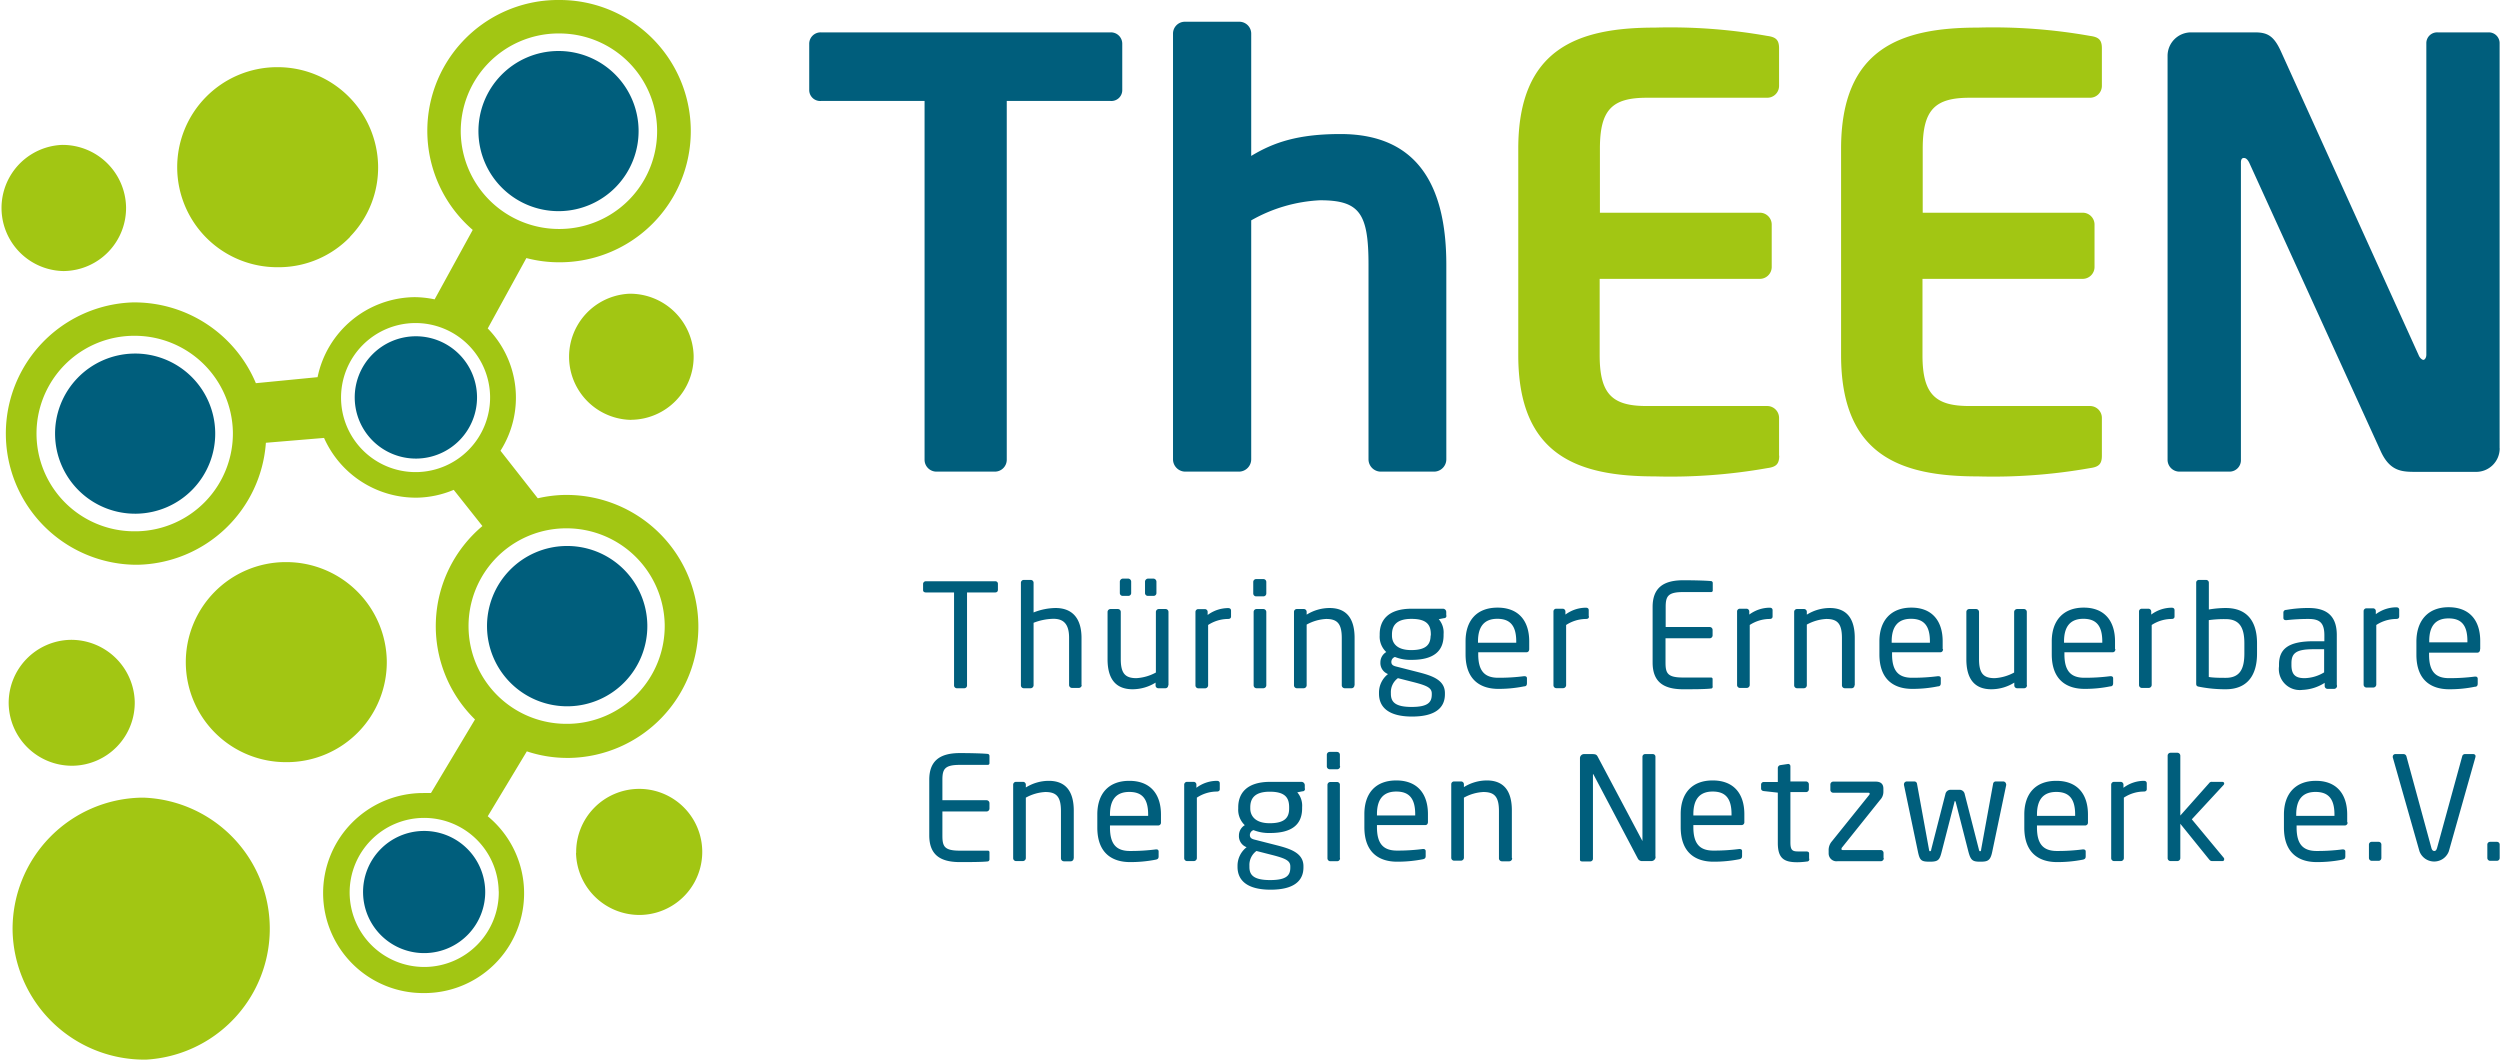 <svg xmlns="http://www.w3.org/2000/svg" id="Ebene_1" data-name="Ebene 1" viewBox="0 0 319.69 135.5"><title>theen-logo</title><path d="M319.64,57.29V5.57a1.38,1.38,0,0,0-1.43-1.43h-6.5a1.38,1.38,0,0,0-1.44,1.43V45.34c0,.46-.23.68-.38.68s-.45-.22-.6-.6L291.67,6.56c-.91-2-1.74-2.42-3.33-2.42h-8.16a3,3,0,0,0-3,3V58.8a1.52,1.52,0,0,0,1.52,1.51h6.42a1.46,1.46,0,0,0,1.44-1.51v-38c0-.45.15-.6.38-.6s.45.15.68.6l16.78,36.82c1.21,2.72,2.8,2.72,4.61,2.72h7.64a3,3,0,0,0,3-3ZM142,12.91H128.74V58.8a1.52,1.52,0,0,1-1.51,1.51h-7.49a1.52,1.52,0,0,1-1.51-1.51V12.91H105a1.4,1.4,0,0,1-1.52-1.36v-6A1.46,1.46,0,0,1,105,4.14h37a1.45,1.45,0,0,1,1.51,1.43v6A1.39,1.39,0,0,1,142,12.91Zm41.45,47.4h-6.95A1.58,1.58,0,0,1,175,58.72V33.85c0-6.58-1.14-8.24-6.2-8.24A19.67,19.67,0,0,0,160,28.18V58.72a1.58,1.58,0,0,1-1.52,1.59h-6.95A1.58,1.58,0,0,1,150,58.72V4.29a1.52,1.52,0,0,1,1.51-1.51h6.95A1.52,1.52,0,0,1,160,4.29V19.94c2.87-1.74,6-2.8,11.41-2.8,10.44,0,13.54,7.41,13.54,16.71V58.72a1.58,1.58,0,0,1-1.52,1.59Z" style="fill:#005e7c"></path><path d="M227.5,58.27V53.43A1.52,1.52,0,0,0,226,51.92H210.56c-4.39,0-6-1.51-6-6.5V35.66h20.49a1.52,1.52,0,0,0,1.51-1.51V28.71a1.52,1.52,0,0,0-1.51-1.51H204.59V19c0-5,1.58-6.5,6-6.5H226A1.52,1.52,0,0,0,227.5,11V6.18c0-1.06-.38-1.44-1.52-1.59a71,71,0,0,0-14.36-1.06c-9.83,0-17.47,2.65-17.47,15.5V45.42c0,12.85,7.64,15.5,17.47,15.5A71,71,0,0,0,226,59.86c1.14-.15,1.52-.53,1.52-1.59Zm41.28,0V53.43a1.52,1.52,0,0,0-1.52-1.51H251.84c-4.38,0-6-1.51-6-6.5V35.66h20.49a1.52,1.52,0,0,0,1.51-1.51V28.71a1.52,1.52,0,0,0-1.51-1.51H245.87V19c0-5,1.59-6.5,6-6.5h15.42A1.52,1.52,0,0,0,268.78,11V6.18c0-1.06-.38-1.44-1.52-1.59A70.89,70.89,0,0,0,252.9,3.53c-9.83,0-17.47,2.65-17.47,15.5V45.42c0,12.85,7.64,15.5,17.47,15.5a70.89,70.89,0,0,0,14.36-1.06c1.14-.15,1.52-.53,1.52-1.59Z" style="fill:#a2c613"></path><path d="M126.53,109.89V109a.2.2,0,0,0-.2-.22h-3.56c-2,0-2.26-.52-2.26-1.92v-3.09h5.65a.38.38,0,0,0,.37-.37v-.7a.38.38,0,0,0-.37-.37h-5.65V99.72c0-1.4.31-1.91,2.26-1.91h3.56a.21.21,0,0,0,.2-.22v-.92a.27.27,0,0,0-.19-.26c-.77-.08-2.5-.11-3.59-.11-2.58,0-3.92,1-3.92,3.42v7.09c0,2.45,1.34,3.43,3.92,3.43,1.09,0,2.89,0,3.59-.09a.27.27,0,0,0,.19-.26Zm10.78-.15v-6.06c0-2.45-1-3.83-3.2-3.83a5.55,5.55,0,0,0-2.93.85v-.35a.36.36,0,0,0-.35-.37h-.92a.36.36,0,0,0-.35.37v9.39a.37.37,0,0,0,.35.37h.9a.39.39,0,0,0,.37-.37V102a5.75,5.75,0,0,1,2.49-.72c1.4,0,2,.57,2,2.43v6.06a.38.38,0,0,0,.37.37h.88a.37.37,0,0,0,.37-.37Zm11.15-4.58v-1c0-2.62-1.36-4.31-4.05-4.31s-4.09,1.68-4.09,4.31v1.66c0,3.42,2.06,4.42,4.18,4.42a16.79,16.79,0,0,0,3.29-.31c.3-.06.37-.19.37-.43v-.62a.25.25,0,0,0-.29-.26h-.09a25.11,25.11,0,0,1-3.28.2c-1.7,0-2.56-.81-2.56-3v-.26h6.17a.36.36,0,0,0,.35-.4Zm-1.64-.83h-4.88v-.17c0-2,.88-2.89,2.47-2.89s2.41.81,2.41,2.89v.17Zm9.16-3.39v-.76q0-.33-.39-.33a4.38,4.38,0,0,0-2.6.89v-.39a.35.35,0,0,0-.35-.37h-.86a.36.36,0,0,0-.35.37v9.39a.37.37,0,0,0,.35.37h.9a.39.39,0,0,0,.37-.37V102a4.65,4.65,0,0,1,2.54-.78c.26,0,.39-.11.39-.31Zm10.87-.08v-.47a.43.43,0,0,0-.42-.41h-4c-3.17,0-4.09,1.62-4.09,3.26v.15a2.69,2.69,0,0,0,.84,2.13,1.53,1.53,0,0,0-.75,1.33v0a1.5,1.5,0,0,0,.85,1.43l.13.06a3,3,0,0,0-1.16,2.34v.17c0,1.8,1.32,2.92,4.23,2.92s4.2-1.08,4.2-2.85v-.15c0-1.73-1.73-2.25-3.54-2.71l-2.74-.7c-.42-.11-.57-.27-.57-.59a.68.68,0,0,1,.46-.62,5.31,5.31,0,0,0,2.14.37c2.83,0,4.08-1.13,4.08-3.15v-.15a2.61,2.61,0,0,0-.62-1.9l.66-.13c.2,0,.33-.11.33-.35Zm-2,2.53c0,1.1-.49,1.88-2.48,1.88s-2.49-1.07-2.49-1.88v-.15c0-1,.42-2,2.49-2s2.48.86,2.48,2v.15Zm.15,7.55c0,1-.48,1.6-2.58,1.6s-2.65-.64-2.65-1.67v-.17a2.21,2.21,0,0,1,.9-1.88l2.08.53c1.66.43,2.25.72,2.25,1.44v.15Zm6.34-13V96.52a.37.37,0,0,0-.37-.37h-.93a.37.37,0,0,0-.37.37V98a.37.37,0,0,0,.37.37H171a.37.37,0,0,0,.37-.37Zm0,11.75v-9.39A.37.37,0,0,0,171,100h-.89a.37.37,0,0,0-.36.37v9.39a.37.37,0,0,0,.36.37H171a.37.37,0,0,0,.36-.37Zm11.26-4.58v-1c0-2.62-1.36-4.31-4.05-4.31s-4.08,1.68-4.08,4.31v1.66c0,3.42,2.06,4.42,4.18,4.42a16.87,16.87,0,0,0,3.29-.31c.3-.06.37-.19.37-.43v-.62a.26.26,0,0,0-.29-.26h-.1a25,25,0,0,1-3.27.2c-1.7,0-2.57-.81-2.57-3v-.26h6.18c.22,0,.34-.17.34-.4Zm-1.63-.83h-4.89v-.17c0-2,.89-2.89,2.47-2.89s2.42.81,2.42,2.89v.17Zm12.36,5.41v-6.06c0-2.45-1-3.83-3.2-3.83a5.55,5.55,0,0,0-2.93.85v-.35a.36.36,0,0,0-.35-.37h-.92a.35.35,0,0,0-.35.37v9.39a.37.37,0,0,0,.35.37h.9a.39.39,0,0,0,.37-.37V102a5.71,5.71,0,0,1,2.48-.72c1.4,0,2,.57,2,2.43v6.06a.38.38,0,0,0,.37.37H193a.38.38,0,0,0,.37-.37Zm18.36-.17V96.78a.33.33,0,0,0-.33-.35h-1a.34.34,0,0,0-.33.35v10.77s0,0,0,0l0,0L204.33,96.8c-.15-.28-.24-.37-.75-.37h-1a.52.52,0,0,0-.54.51v13c0,.18.15.22.33.22h1a.35.35,0,0,0,.33-.35V99s0,0,0,0,0,0,.05,0l5.7,10.81a.6.6,0,0,0,.59.3h1.14a.54.54,0,0,0,.53-.54Zm11.37-4.41v-1c0-2.62-1.36-4.31-4.05-4.31s-4.09,1.68-4.09,4.31v1.66c0,3.42,2.06,4.42,4.18,4.42a16.9,16.9,0,0,0,3.3-.31c.29-.06.37-.19.37-.43v-.62c0-.19-.15-.26-.3-.26h-.09a25.11,25.11,0,0,1-3.28.2c-1.69,0-2.56-.81-2.56-3v-.26h6.17a.36.36,0,0,0,.35-.4Zm-1.64-.83h-4.88v-.17c0-2,.89-2.89,2.47-2.89s2.41.81,2.41,2.89v.17Zm9.92,5.5v-.64c0-.18-.13-.26-.39-.26h-1c-.74,0-1-.15-1-1.16v-6.43h2a.36.36,0,0,0,.36-.37v-.62a.37.37,0,0,0-.36-.37h-2V98a.29.29,0,0,0-.28-.31h0l-1,.15a.38.38,0,0,0-.33.37V100h-1.79a.33.33,0,0,0-.35.33v.5c0,.2.15.31.35.33l1.79.2v6.43c0,2,.81,2.47,2.5,2.47a10,10,0,0,0,1.2-.09c.24,0,.33-.15.33-.32Zm9.52-.09v-.62a.37.37,0,0,0-.37-.37h-4.86c-.13,0-.15-.06-.15-.15a.29.29,0,0,1,.09-.2l4.85-6.06a1.48,1.48,0,0,0,.42-1v-.44c0-.55-.28-.9-1-.9h-5.41a.37.37,0,0,0-.37.37V101a.36.36,0,0,0,.37.37h4.47c.15,0,.19.06.19.13a.33.33,0,0,1-.08.17l-4.75,5.91a1.7,1.7,0,0,0-.42,1.2v.35a1,1,0,0,0,1.12,1h5.56a.38.38,0,0,0,.37-.37Zm15.67-9.39a.37.37,0,0,0-.35-.37h-1a.34.34,0,0,0-.31.3l-1.53,8.39c0,.23-.09.23-.15.23s-.11-.06-.14-.23l-1.81-7.07a.67.67,0,0,0-.74-.55h-1a.67.67,0,0,0-.73.55l-1.81,7.07c0,.17-.09.23-.15.23s-.11,0-.14-.23l-1.53-8.39a.34.34,0,0,0-.32-.3h-1a.37.37,0,0,0-.35.37v.07l1.79,8.55c.24,1.14.44,1.27,1.54,1.27s1.24-.26,1.51-1.33l1.61-6.26c0-.13,0-.13.09-.13s.05,0,.09.13l1.6,6.26c.3,1.16.55,1.33,1.51,1.33s1.31-.11,1.55-1.27l1.79-8.55v-.07ZM267,105.16v-1c0-2.62-1.36-4.31-4.05-4.31s-4.09,1.68-4.09,4.31v1.66c0,3.42,2.06,4.42,4.18,4.42a16.9,16.9,0,0,0,3.3-.31c.29-.06.37-.19.37-.43v-.62c0-.19-.15-.26-.3-.26h-.09a25,25,0,0,1-3.28.2c-1.69,0-2.56-.81-2.56-3v-.26h6.17a.36.36,0,0,0,.35-.4Zm-1.64-.83h-4.88v-.17c0-2,.89-2.89,2.47-2.89s2.41.81,2.41,2.89v.17Zm9.16-3.39v-.76q0-.33-.39-.33a4.37,4.37,0,0,0-2.59.89v-.39a.36.36,0,0,0-.35-.37h-.87a.36.36,0,0,0-.35.37v9.39a.37.37,0,0,0,.35.37h.9a.38.38,0,0,0,.37-.37V102a4.67,4.67,0,0,1,2.54-.78c.26,0,.39-.11.39-.31Zm9.9,8.93a.25.25,0,0,0-.05-.17l-4.09-4.93,4.05-4.38a.29.29,0,0,0,.09-.21c0-.11-.09-.2-.27-.2h-1.29a.39.39,0,0,0-.37.17l-3.68,4.14V96.63a.38.38,0,0,0-.37-.37h-.88a.37.37,0,0,0-.37.37v13.11a.37.37,0,0,0,.37.37h.88a.38.38,0,0,0,.37-.37v-4.4l3.66,4.53c.15.18.22.24.43.24h1.32c.13,0,.2-.11.2-.24Zm15.73-4.71v-1c0-2.62-1.36-4.31-4-4.31s-4.09,1.68-4.09,4.31v1.66c0,3.42,2.06,4.42,4.18,4.42a16.9,16.9,0,0,0,3.3-.31c.29-.06.37-.19.37-.43v-.62c0-.19-.15-.26-.3-.26h-.09a25,25,0,0,1-3.28.2c-1.69,0-2.56-.81-2.56-3v-.26h6.17a.36.36,0,0,0,.35-.4Zm-1.63-.83h-4.89v-.17c0-2,.89-2.89,2.47-2.89s2.42.81,2.42,2.89v.17Zm6,5.41V108a.35.35,0,0,0-.35-.35h-.89a.35.35,0,0,0-.35.35v1.71a.37.37,0,0,0,.35.37h.89a.36.36,0,0,0,.35-.37Zm12.05-13a.29.29,0,0,0-.31-.31h-1.09a.36.36,0,0,0-.31.27l-3.22,11.74c-.08.25-.17.38-.35.38s-.3-.13-.37-.38l-3.2-11.74a.39.39,0,0,0-.34-.27h-1.06a.32.32,0,0,0-.34.31.22.22,0,0,0,0,.11l3.41,12a2,2,0,0,0,3.76,0l3.39-12a.41.41,0,0,0,0-.11Zm3.08,13V108a.35.35,0,0,0-.35-.35h-.88a.35.35,0,0,0-.35.35v1.71a.37.37,0,0,0,.35.37h.88a.36.36,0,0,0,.35-.37Z" style="fill:#005e7c"></path><path d="M127.61,75.47v-.81a.32.32,0,0,0-.35-.33h-8.85a.35.35,0,0,0-.37.33v.81c0,.2.17.29.37.29H122V87.64a.36.36,0,0,0,.33.37h1a.35.35,0,0,0,.33-.37V75.76h3.59c.21,0,.35-.11.35-.29ZM138.3,87.64V81.58c0-2.71-1.36-3.83-3.31-3.83a7.79,7.79,0,0,0-2.82.57V74.53a.36.36,0,0,0-.35-.37h-.92a.36.36,0,0,0-.35.37V87.64a.37.37,0,0,0,.35.37h.9a.39.39,0,0,0,.37-.37v-8a7.32,7.32,0,0,1,2.54-.51c1.2,0,2,.57,2,2.41v6.06a.38.38,0,0,0,.37.37h.88a.38.38,0,0,0,.37-.37Zm11.12,0V78.25a.37.37,0,0,0-.35-.37h-.9a.38.38,0,0,0-.36.37V86a5.93,5.93,0,0,1-2.49.72c-1.4,0-2-.57-2-2.43V78.25a.37.37,0,0,0-.37-.37H142a.38.38,0,0,0-.37.37v6.06c0,2.45,1,3.83,3.21,3.83a5.6,5.6,0,0,0,2.93-.85v.35a.35.35,0,0,0,.34.37h.92a.35.35,0,0,0,.35-.37Zm-1.54-11.79V74.36a.41.41,0,0,0-.37-.37h-.72a.41.41,0,0,0-.37.37v1.49a.36.36,0,0,0,.37.35h.72a.36.36,0,0,0,.37-.35Zm-3.23,0V74.36a.4.4,0,0,0-.36-.37h-.72a.41.41,0,0,0-.37.37v1.49a.36.36,0,0,0,.37.35h.72a.36.36,0,0,0,.36-.35Zm12.77,3v-.76q0-.33-.39-.33a4.43,4.43,0,0,0-2.6.88v-.38a.36.36,0,0,0-.35-.37h-.86a.36.36,0,0,0-.35.37v9.39a.37.37,0,0,0,.35.37h.9a.39.39,0,0,0,.37-.37V79.92a4.72,4.72,0,0,1,2.54-.77c.26,0,.39-.11.39-.31Zm4.51-3V74.42a.37.37,0,0,0-.37-.37h-.93a.37.37,0,0,0-.37.37v1.47a.37.37,0,0,0,.37.37h.93a.37.37,0,0,0,.37-.37Zm0,11.75V78.25a.38.38,0,0,0-.37-.37h-.88a.37.37,0,0,0-.37.37v9.39a.37.37,0,0,0,.37.37h.88a.38.38,0,0,0,.37-.37Zm11.29,0V81.58c0-2.45-1-3.83-3.2-3.83a5.55,5.55,0,0,0-2.93.85v-.35a.36.36,0,0,0-.35-.37h-.92a.36.36,0,0,0-.35.37v9.39a.37.37,0,0,0,.35.37h.9a.39.39,0,0,0,.37-.37V79.87a5.75,5.75,0,0,1,2.49-.72c1.4,0,2,.57,2,2.43v6.06a.38.38,0,0,0,.37.37h.89a.37.37,0,0,0,.36-.37Zm11.72-8.88v-.47a.42.42,0,0,0-.42-.41h-4c-3.17,0-4.09,1.62-4.09,3.26v.15a2.69,2.69,0,0,0,.84,2.13,1.53,1.53,0,0,0-.75,1.33v0a1.5,1.5,0,0,0,.85,1.43l.12.06a3,3,0,0,0-1.15,2.34v.16c0,1.81,1.32,2.93,4.23,2.93s4.2-1.08,4.2-2.85v-.15c0-1.73-1.73-2.25-3.54-2.71l-2.74-.7c-.42-.11-.57-.27-.57-.59a.67.67,0,0,1,.46-.62,5.31,5.31,0,0,0,2.14.37c2.83,0,4.08-1.13,4.08-3.15v-.15a2.59,2.59,0,0,0-.62-1.9l.66-.13c.2,0,.33-.11.33-.35Zm-2,2.53c0,1.1-.49,1.88-2.48,1.88S178,82.1,178,81.29v-.15c0-1,.42-2,2.49-2s2.48.86,2.48,2v.15Zm.15,7.55c0,1-.48,1.6-2.58,1.6s-2.65-.64-2.65-1.68V88.6a2.21,2.21,0,0,1,.9-1.88l2.08.53c1.66.43,2.25.72,2.25,1.44v.15Zm12.46-5.79v-1c0-2.62-1.36-4.31-4.05-4.31s-4.09,1.68-4.09,4.31v1.66c0,3.42,2.07,4.42,4.18,4.42a16.14,16.14,0,0,0,3.3-.32c.3,0,.37-.18.37-.42v-.62c0-.19-.15-.26-.3-.26h-.09a25,25,0,0,1-3.28.2c-1.69,0-2.56-.81-2.56-3v-.26h6.17c.22,0,.35-.17.35-.41Zm-1.63-.82H189v-.17c0-2,.89-2.89,2.47-2.89s2.42.81,2.42,2.89v.17Zm9.24-3.39v-.76c0-.22-.12-.33-.38-.33a4.43,4.43,0,0,0-2.6.88v-.38a.36.36,0,0,0-.35-.37H199a.35.35,0,0,0-.35.37v9.39A.37.37,0,0,0,199,88h.9a.39.39,0,0,0,.37-.37V79.92a4.72,4.72,0,0,1,2.54-.77c.26,0,.38-.11.38-.31Zm15.84,9v-.94a.19.19,0,0,0-.2-.22h-3.55c-2,0-2.27-.52-2.27-1.92V81.62h5.65a.37.37,0,0,0,.37-.37v-.7a.37.37,0,0,0-.37-.37H213V77.62c0-1.4.31-1.91,2.27-1.91h3.55a.2.2,0,0,0,.2-.23v-.91a.25.25,0,0,0-.18-.26c-.77-.08-2.51-.11-3.59-.11-2.58,0-3.92,1-3.92,3.42v7.09c0,2.45,1.34,3.43,3.92,3.43,1.08,0,2.89,0,3.59-.1.11,0,.18-.14.18-.25Zm7.67-9v-.76c0-.22-.13-.33-.38-.33a4.43,4.43,0,0,0-2.6.88v-.38a.36.36,0,0,0-.35-.37h-.86a.35.35,0,0,0-.35.37v9.39a.37.37,0,0,0,.35.37h.9a.39.39,0,0,0,.37-.37V79.92a4.72,4.72,0,0,1,2.54-.77c.25,0,.38-.11.38-.31Zm10.51,8.8V81.58c0-2.45-1-3.83-3.2-3.83a5.55,5.55,0,0,0-2.93.85v-.35a.36.36,0,0,0-.35-.37h-.92a.36.36,0,0,0-.35.37v9.39a.37.37,0,0,0,.35.37h.9a.38.38,0,0,0,.37-.37V79.87a5.79,5.79,0,0,1,2.49-.72c1.4,0,2,.57,2,2.43v6.06a.37.37,0,0,0,.36.37h.89a.37.37,0,0,0,.36-.37Zm11.24-4.59v-1c0-2.62-1.36-4.31-4-4.31s-4.09,1.68-4.09,4.31v1.66c0,3.42,2.06,4.42,4.18,4.42a16.14,16.14,0,0,0,3.3-.32c.29,0,.37-.18.37-.42v-.62c0-.19-.15-.26-.3-.26h-.09a25,25,0,0,1-3.28.2c-1.69,0-2.56-.81-2.56-3v-.26h6.17c.22,0,.35-.17.35-.41Zm-1.63-.82H241.9v-.17c0-2,.89-2.89,2.47-2.89s2.42.81,2.42,2.89v.17Zm12.39,5.41V78.25a.37.37,0,0,0-.35-.37h-.9a.39.39,0,0,0-.37.37V86a5.89,5.89,0,0,1-2.49.72c-1.4,0-2-.57-2-2.43V78.25a.38.38,0,0,0-.37-.37h-.89a.37.37,0,0,0-.36.37v6.06c0,2.45,1,3.83,3.2,3.83a5.55,5.55,0,0,0,2.93-.85v.35a.36.36,0,0,0,.35.37h.92a.36.36,0,0,0,.35-.37Zm11.28-4.59v-1c0-2.62-1.36-4.31-4-4.31s-4.09,1.68-4.09,4.31v1.66c0,3.42,2.06,4.42,4.18,4.42a16.14,16.14,0,0,0,3.3-.32c.29,0,.37-.18.37-.42v-.62c0-.19-.15-.26-.3-.26h-.09a25,25,0,0,1-3.28.2c-1.69,0-2.56-.81-2.56-3v-.26h6.17c.22,0,.35-.17.35-.41Zm-1.63-.82h-4.89v-.17c0-2,.89-2.89,2.47-2.89s2.42.81,2.42,2.89v.17Zm9.24-3.39v-.76c0-.22-.13-.33-.38-.33a4.43,4.43,0,0,0-2.6.88v-.38a.36.36,0,0,0-.35-.37h-.86a.35.35,0,0,0-.35.37v9.39a.37.37,0,0,0,.35.37h.9a.39.39,0,0,0,.37-.37V79.92a4.72,4.72,0,0,1,2.54-.77c.25,0,.38-.11.38-.31Zm10.55,4.75V82.26c0-2.89-1.34-4.51-4-4.51a13.08,13.08,0,0,0-2.16.19V74.51a.35.35,0,0,0-.35-.35h-.94a.34.34,0,0,0-.33.35V87.4c0,.26.06.37.39.42a17.13,17.13,0,0,0,3.39.32c2.76,0,4-1.79,4-4.55Zm-1.62,0c0,2-.57,3.13-2.39,3.13-.63,0-1.53,0-2.16-.11V79.3a14.55,14.55,0,0,1,2.16-.13c1.8,0,2.39,1.12,2.39,3.09v1.33Zm11.82,4V81.21c0-2.17-1-3.46-3.59-3.46a15.88,15.88,0,0,0-2.86.24c-.25,0-.38.15-.38.35V79c0,.24.16.3.33.3h.09a25.13,25.13,0,0,1,2.82-.15c1.44,0,2,.54,2,2.08V82h-1.36c-3.28,0-4.44,1-4.44,3v.22a2.68,2.68,0,0,0,3,3,5.7,5.7,0,0,0,2.84-.9v.4a.37.37,0,0,0,.36.37h.85a.38.38,0,0,0,.37-.37Zm-1.62-1.57a5,5,0,0,1-2.49.74c-1.07,0-1.69-.35-1.69-1.67v-.22c0-1.31.59-1.81,2.82-1.81h1.36v3Zm9.6-7.23v-.76q0-.33-.39-.33a4.43,4.43,0,0,0-2.6.88v-.38a.35.35,0,0,0-.35-.37h-.86a.36.36,0,0,0-.35.37v9.39a.37.37,0,0,0,.35.37h.9a.39.39,0,0,0,.37-.37V79.92a4.72,4.72,0,0,1,2.54-.77c.26,0,.39-.11.39-.31Zm10.36,4.21v-1c0-2.62-1.36-4.31-4.05-4.31S309,79.43,309,82.06v1.66c0,3.42,2.06,4.42,4.18,4.42a16,16,0,0,0,3.29-.32c.3,0,.37-.18.37-.42v-.62a.26.26,0,0,0-.29-.26h-.09a25.11,25.11,0,0,1-3.28.2c-1.7,0-2.56-.81-2.56-3v-.26h6.17c.22,0,.35-.17.35-.41Zm-1.64-.82h-4.88v-.17c0-2,.88-2.89,2.47-2.89s2.41.81,2.41,2.89v.17Z" style="fill:#005e7c"></path><path d="M80.78,53.68a8.06,8.06,0,0,0,7.92-8.2,8.14,8.14,0,0,0-8.2-7.92h0a8.07,8.07,0,0,0,.13,16.13ZM89.3,79.77A16.85,16.85,0,0,0,72.53,63.29h-.3a16.46,16.46,0,0,0-3.46.43L64,57.64A12.67,12.67,0,0,0,62.37,42l4.94-9a16.41,16.41,0,0,0,4.1.54h.3A16.77,16.77,0,0,0,71.42,0h-.29A16.73,16.73,0,0,0,60.45,29.4l-4.87,8.88A13.11,13.11,0,0,0,53.14,38h-.23a12.82,12.82,0,0,0-12.3,10.23L32.72,49A16.85,16.85,0,0,0,17.29,38.67H17a16.78,16.78,0,0,0,.29,33.55h.29A16.79,16.79,0,0,0,34,56.62L41.44,56a12.85,12.85,0,0,0,11.69,7.64h.23a12.69,12.69,0,0,0,4.66-1l3.67,4.63A16.71,16.71,0,0,0,60.74,92l-5.63,9.41c-.29,0-.57,0-.87,0H54a12.79,12.79,0,0,0,.22,25.58h.22a12.76,12.76,0,0,0,7.93-22.61l5-8.3a16.36,16.36,0,0,0,5.16.84h.3A16.79,16.79,0,0,0,89.3,79.77ZM29.78,55.22A12.52,12.52,0,0,1,17.5,67.94h-.22a12.5,12.5,0,0,1-.22-25h.23A12.56,12.56,0,0,1,29.78,55.22Zm34,58.74a9.54,9.54,0,0,1-9.36,9.69h-.17A9.53,9.53,0,1,1,63.77,114ZM58.92,17A12.51,12.51,0,0,1,71.2,4.28h.22a12.5,12.5,0,0,1,.22,25h-.23A12.56,12.56,0,0,1,58.92,17Zm3.75,33.68a9.54,9.54,0,0,1-9.37,9.69h-.17a9.53,9.53,0,1,1,9.54-9.69ZM85,79.84A12.51,12.51,0,0,1,72.74,92.56h-.22a12.5,12.5,0,0,1-.21-25h.22A12.56,12.56,0,0,1,85,79.84ZM44.76,30.27a12.68,12.68,0,0,0,3.59-9.11A12.85,12.85,0,0,0,35.56,8.59h-.22a12.79,12.79,0,0,0,.22,25.58h.23a12.68,12.68,0,0,0,9-3.9ZM16.12,26.45a8.12,8.12,0,0,0-8.2-7.92h0a8.07,8.07,0,0,0,.14,16.13H8.2a8.06,8.06,0,0,0,7.92-8.2ZM1.11,90a8.09,8.09,0,0,0,8.05,7.92h.15a8.06,8.06,0,0,0,7.92-8.2A8.13,8.13,0,0,0,9,81.82H9A8.07,8.07,0,0,0,1.11,90Zm.5,29A16.85,16.85,0,0,0,18.38,135.5h.3A16.77,16.77,0,0,0,18.39,102h-.3A16.79,16.79,0,0,0,1.61,119ZM36.66,97.46h.23a12.79,12.79,0,0,0,12.57-13A12.86,12.86,0,0,0,36.67,71.88h-.23a12.79,12.79,0,0,0,.22,25.58Zm37,11.59A8.11,8.11,0,0,0,81.74,117h.14a8.06,8.06,0,1,0-.28-16.12h0a8.07,8.07,0,0,0-7.92,8.2Z" style="fill:#a2c613"></path><path d="M81.66,16.6A10.24,10.24,0,1,0,71.6,27,10.24,10.24,0,0,0,81.66,16.6ZM61,50.7a7.82,7.82,0,1,0-7.68,7.94A7.82,7.82,0,0,0,61,50.7ZM27.52,55.26A10.24,10.24,0,1,0,17.46,65.69,10.24,10.24,0,0,0,27.52,55.26Zm18.91,59a7.81,7.81,0,1,0,7.67-8,7.8,7.8,0,0,0-7.67,8Zm15.85-34A10.25,10.25,0,1,0,72.35,69.82,10.24,10.24,0,0,0,62.28,80.24Z" style="fill:#005e7c"></path></svg>